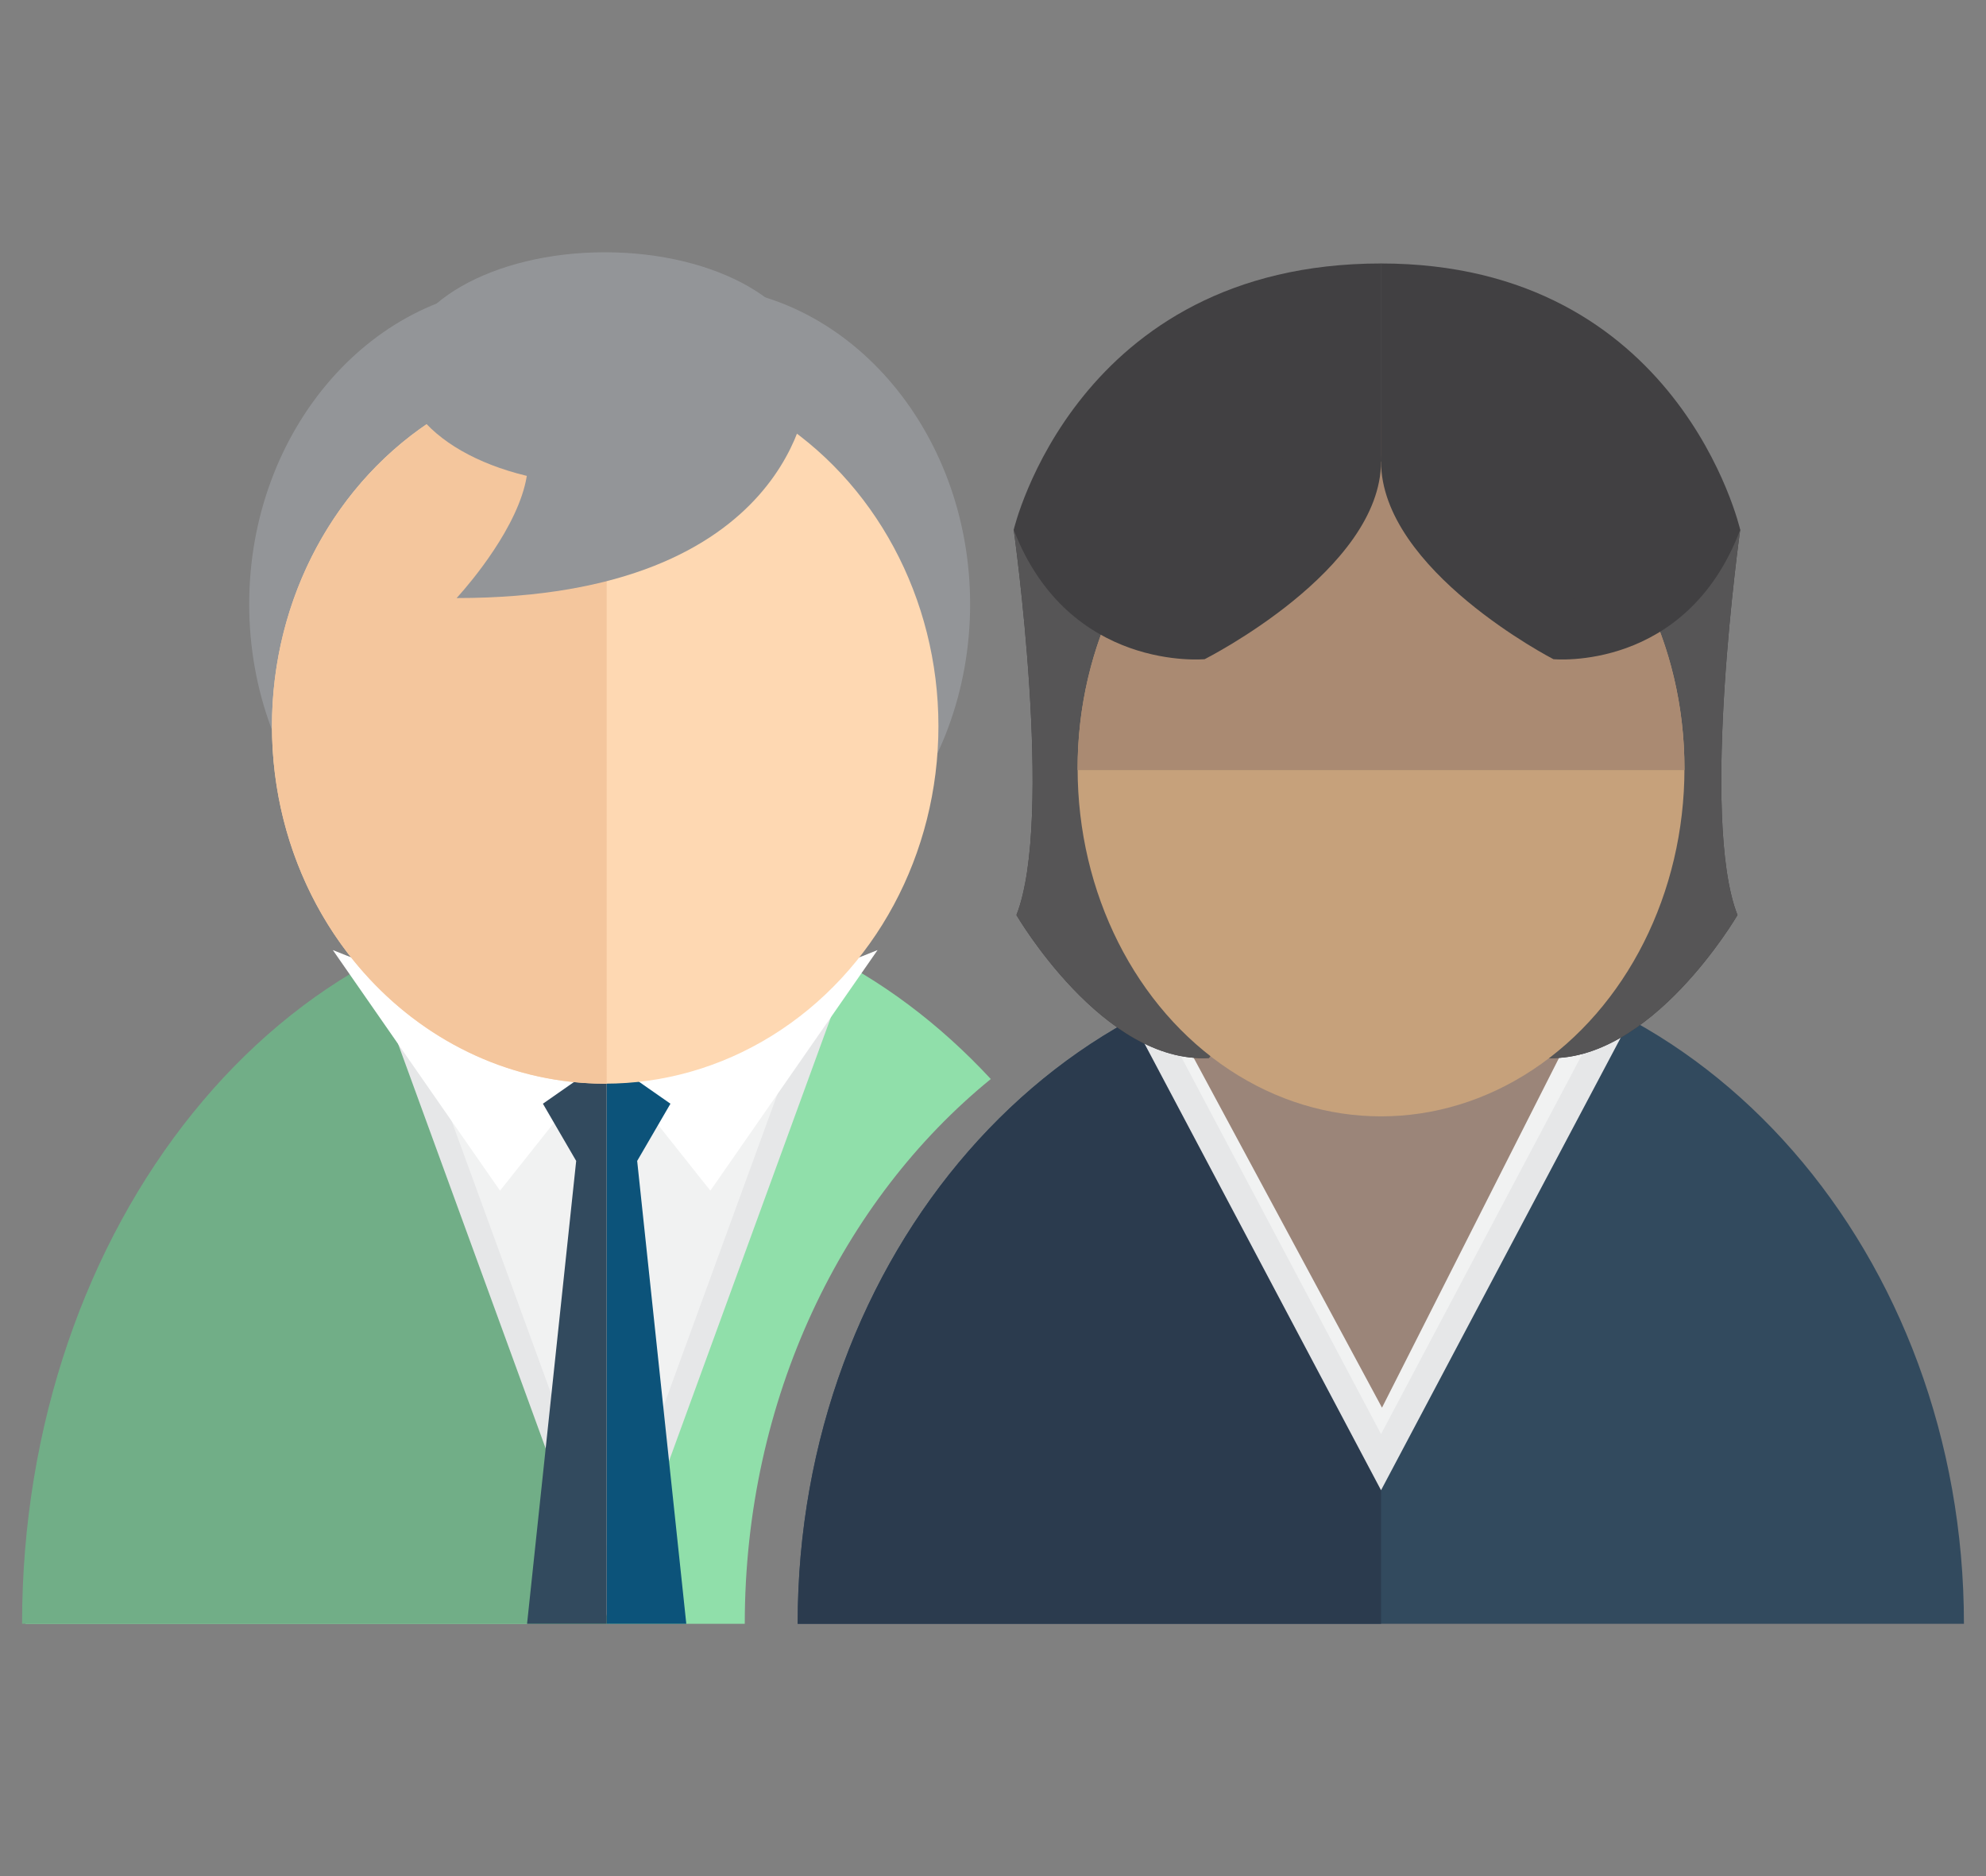<?xml version="1.0" encoding="UTF-8"?><svg id="Layer_1" xmlns="http://www.w3.org/2000/svg" viewBox="0 0 90 85"><rect x="0" y="0" width="90" height="85" fill="#808080" stroke="none"/><defs><style>.cls-1{fill:#fff;}.cls-2{fill:#939598;}.cls-3{fill:#9b8579;}.cls-4{fill:#0c537a;}.cls-5{fill:#324a5e;}.cls-6{fill:#fed8b2;}.cls-7{fill:#90dfaa;}.cls-8{fill:#c6a17b;}.cls-9{fill:#f1f2f2;}.cls-10{fill:#565556;}.cls-11{fill:#71ae87;}.cls-12{fill:#2b3b4e;}.cls-13{fill:#e6e7e8;}.cls-14{fill:#aa8a72;}.cls-15{fill:#f4c69d;}.cls-16{fill:#414042;}</style></defs><path class="cls-7" d="M44.9,48.887c-4.64-5.001-10.687-8.05-17.321-8.05-14.595,0-26.426,14.655-26.426,32.732H33.751c0-10.196,4.411-19.194,11.15-24.682Z"/><g><path class="cls-2" d="M11.293,27.372c0-7.919,5.654-14.399,12.565-14.399h7.54c6.911,0,12.565,6.48,12.565,14.399,0,7.92-5.654,14.399-12.565,14.399h-7.54c-6.911,0-12.565-6.479-12.565-14.399h0Zm0,0"/><path class="cls-11" d="M27.426,40.837c.023,0,.045,.002,.067,.002v32.731H1c0-18.078,11.831-32.733,26.426-32.733Z"/><g><polygon class="cls-13" points="27.627 39.471 40.068 39.471 27.627 73.569 15.186 39.471 27.627 39.471"/><polygon class="cls-9" points="40.068 36.312 27.627 70.411 15.186 36.312 40.068 36.312"/></g><polygon class="cls-1" points="27.426 47.946 22.66 53.946 15.084 43.046 27.426 47.946"/><polygon class="cls-1" points="27.426 47.946 32.192 53.946 39.768 43.046 27.426 47.946"/><g><polygon class="cls-4" points="27.493 47.99 30.383 50.006 28.875 52.598 31.101 73.569 27.493 73.569 27.493 47.99"/><polygon class="cls-5" points="23.885 73.569 26.111 52.598 24.603 50.006 27.493 47.99 27.493 73.569 23.885 73.569"/></g><ellipse class="cls-6" cx="27.426" cy="32.898" rx="15.101" ry="16.2"/><path class="cls-15" d="M27.426,16.699c.023,0,.045,.002,.067,.002V49.097c-.023,0-.045,.002-.067,.002-8.34,0-15.101-7.252-15.101-16.2,0-8.947,6.761-16.2,15.101-16.2Z"/><ellipse class="cls-2" cx="27.409" cy="16.697" rx="9.192" ry="5.267"/><path class="cls-2" d="M36.601,17.778s-.589,9.318-15.909,9.318c0,0,8.721-9.318-2.475-9.318-11.195,0,18.384,0,18.384,0Z"/></g><g><path class="cls-5" d="M89,73.569c0-16.725-11.831-30.283-26.426-30.283-14.594,0-26.426,13.558-26.426,30.283h52.851Z"/><path class="cls-12" d="M62.574,43.285l.008,.001,.003,30.283h-26.437c0-16.725,11.832-30.284,26.426-30.284Z"/><polygon class="cls-13" points="62.585 40.059 77.131 40.059 62.585 67.518 48.039 40.059 62.585 40.059"/><polygon class="cls-9" points="77.131 37.516 62.585 64.974 48.039 37.516 77.131 37.516"/><polygon class="cls-3" points="71.583 46.089 62.628 63.777 53.162 46.195 71.583 46.089"/><g><g><path class="cls-16" d="M65.963,20.904l-.737,20.554,4.79,6.475c4.791,.282,8.722-6.475,8.722-6.475-1.72-4.364,.123-17.457,.123-17.457l-12.898-3.097Zm12.898,3.097"/><path class="cls-16" d="M58.838,20.904l.737,20.554-4.791,6.475c-4.79,.282-8.722-6.475-8.722-6.475,1.719-4.364-.123-17.457-.123-17.457l12.898-3.097Zm-12.898,3.097"/></g><g><path class="cls-10" d="M65.963,20.904l-.737,20.554,4.79,6.475c4.791,.282,8.722-6.475,8.722-6.475-1.72-4.364,.123-17.457,.123-17.457l-12.898-3.097Zm12.898,3.097"/><path class="cls-10" d="M58.838,20.904l.737,20.554-4.791,6.475c-4.79,.282-8.722-6.475-8.722-6.475,1.719-4.364-.123-17.457-.123-17.457l12.898-3.097Zm-12.898,3.097"/></g></g><g><ellipse class="cls-8" cx="62.585" cy="34.822" rx="13.75" ry="15.757"/><path class="cls-14" d="M76.334,34.822c0,.024-.001,.047-.002,.07h-27.496c0-.024-.002-.047-.002-.07,0-8.702,6.156-15.757,13.75-15.757,7.594,0,13.75,7.055,13.75,15.757Z"/></g><path class="cls-16" d="M78.861,24.001s-2.751-12.064-16.287-12.064v8.968s7.819,3.12,7.819,8.96c0,0,6.029,.596,8.468-5.864Z"/><path class="cls-16" d="M45.939,24.001s2.812-12.064,16.646-12.064v8.968s-7.991,3.12-7.991,8.96c0,0-6.162,.596-8.655-5.864Z"/><path class="cls-16" d="M70.393,29.864s-7.808-4.021-7.808-8.96,12.14,3.996,7.808,8.96Z"/><path class="cls-16" d="M54.594,29.864s7.991-4.022,7.991-8.96-12.323,3.996-7.991,8.96Z"/></g></svg>